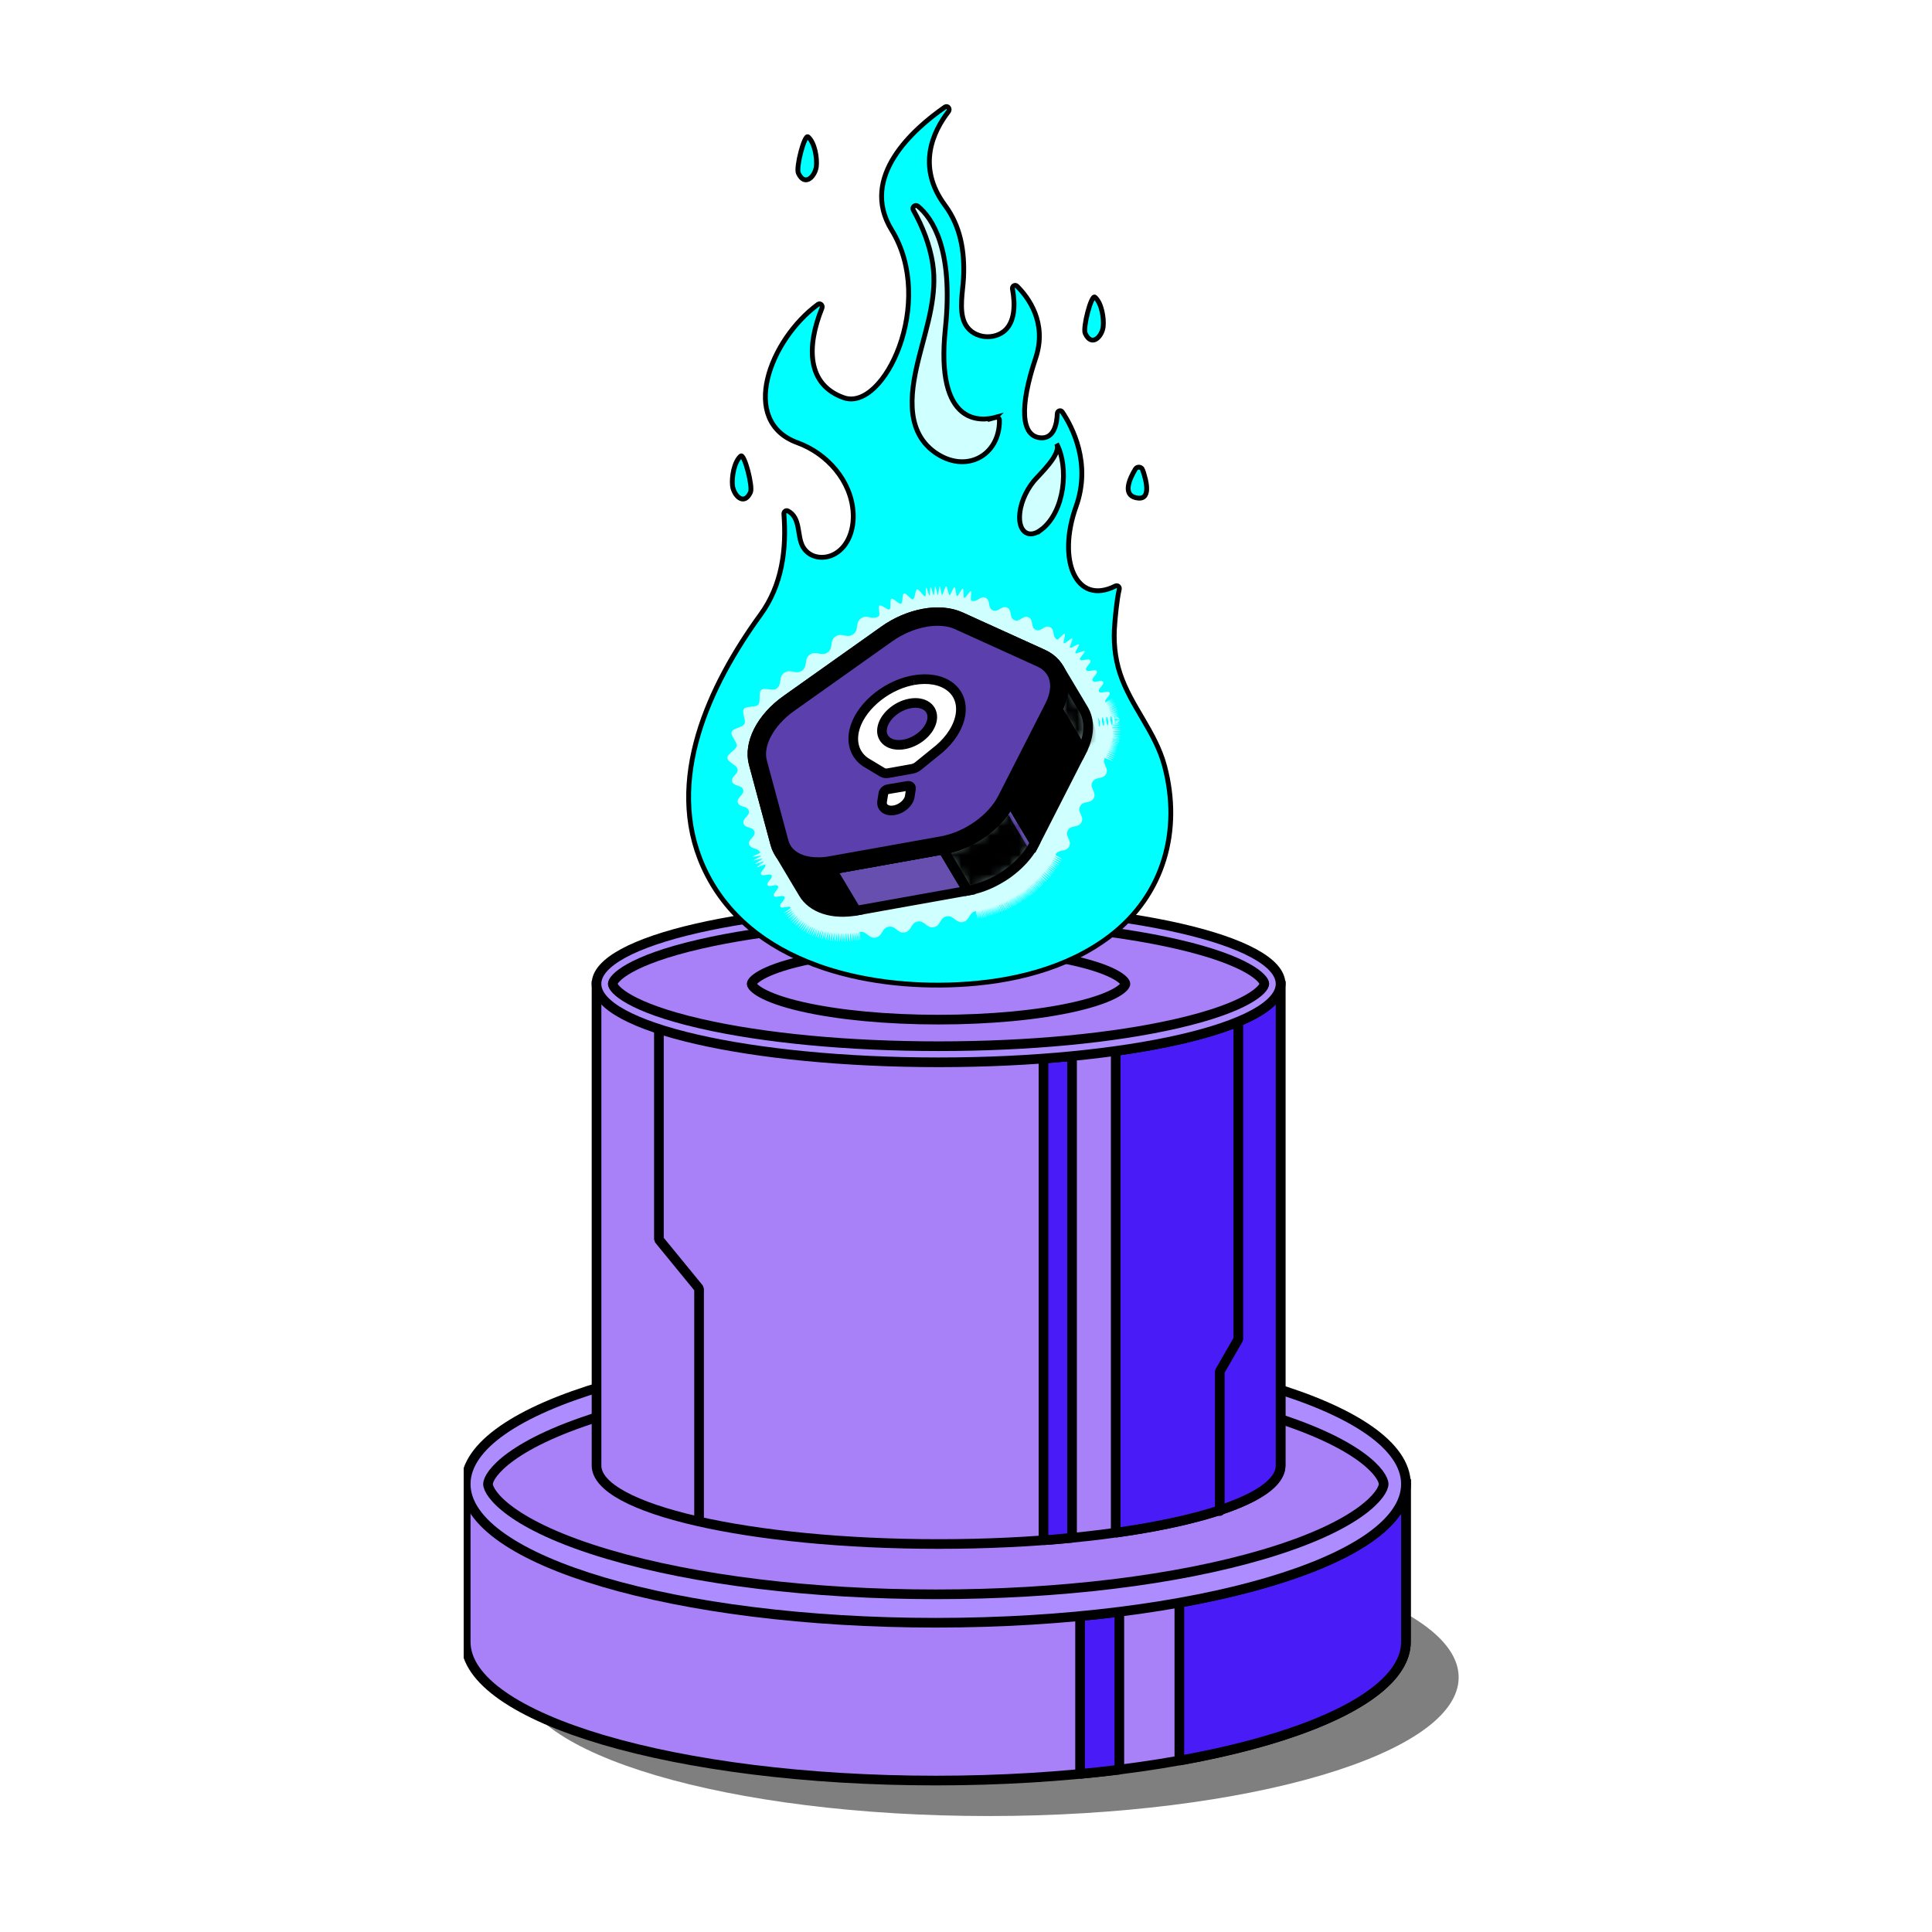 <svg width="200" height="200" viewBox="0 0 200 200" fill="none" xmlns="http://www.w3.org/2000/svg">
<rect x="0" y="0" width="200" height="200" fill="#808080" stroke="none"/>
<g clip-path="url(#clip0_118_9772)">
<rect width="200" height="200" fill="white"/>
<g clip-path="url(#clip1_118_9772)">
<path opacity="0.5" d="M102.334 187.996C129.211 187.996 151 181.568 151 173.639C151 165.71 129.211 159.282 102.334 159.282C75.456 159.282 53.668 165.71 53.668 173.639C53.668 181.568 75.456 187.996 102.334 187.996Z" fill="black"/>
<path d="M48.21 153.133V169.966C48.21 177.895 69.999 184.323 96.876 184.323C123.753 184.323 145.542 177.895 145.542 169.966V153.133H48.21Z" fill="#A881F9" stroke="black" stroke-linecap="round" stroke-linejoin="bevel"/>
<path d="M122.087 162.942V182.255C136.151 179.729 145.542 175.173 145.542 169.966V153.133H143.103C143.195 153.333 143.237 153.5 143.237 153.625C143.237 154.559 140.945 157.906 130.773 160.903C128.12 161.683 125.206 162.371 122.087 162.938V162.942Z" fill="#491CF7" stroke="black" stroke-linecap="round" stroke-linejoin="bevel"/>
<path d="M111.809 164.351V183.635C113.195 183.51 114.547 183.356 115.873 183.194V163.901C114.547 164.072 113.191 164.218 111.809 164.351Z" fill="#491CF7" stroke="black" stroke-linecap="round" stroke-linejoin="bevel"/>
<path d="M122.087 162.942V165.918C136.151 163.392 145.542 158.836 145.542 153.629C145.542 153.458 145.53 153.296 145.509 153.137H143.103C143.195 153.337 143.237 153.504 143.237 153.629C143.237 154.563 140.945 157.91 130.773 160.908C128.12 161.687 125.206 162.375 122.087 162.942Z" fill="#491CF7" stroke="black" stroke-linecap="round" stroke-linejoin="bevel"/>
<path d="M115.869 163.901C114.542 164.072 113.186 164.218 111.805 164.351V167.298C113.191 167.173 114.542 167.019 115.869 166.856V163.901Z" fill="#491CF7" stroke="black" stroke-linecap="round" stroke-linejoin="bevel"/>
<path d="M96.876 167.986C123.754 167.986 145.542 161.558 145.542 153.629C145.542 145.7 123.754 139.272 96.876 139.272C69.999 139.272 48.21 145.7 48.21 153.629C48.21 161.558 69.999 167.986 96.876 167.986Z" fill="#AD8CFF" stroke="black" stroke-linecap="round" stroke-linejoin="bevel"/>
<path d="M96.876 165.043C84.046 165.043 72.01 163.576 62.984 160.912C52.807 157.91 50.519 154.567 50.519 153.629C50.519 152.691 52.807 149.348 62.984 146.346C72.01 143.683 84.046 142.215 96.876 142.215C109.706 142.215 121.742 143.683 130.769 146.346C140.945 149.348 143.233 152.691 143.233 153.629C143.233 154.567 140.945 157.906 130.769 160.912C121.742 163.576 109.706 165.043 96.876 165.043Z" fill="#A881F9" stroke="black" stroke-linecap="round" stroke-linejoin="bevel"/>
<path d="M61.753 101.566V151.712C61.753 156.197 77.606 159.836 97.162 159.836C116.717 159.836 132.57 156.197 132.57 151.712V101.566H61.753Z" fill="#A881F9" stroke="black" stroke-linecap="round" stroke-linejoin="bevel"/>
<path d="M115.5 107.115V158.665C125.731 157.235 132.565 154.659 132.565 151.712V101.566H130.79C130.857 101.679 130.886 101.775 130.886 101.846C130.886 102.375 129.219 104.268 121.818 105.964C119.887 106.406 117.767 106.794 115.5 107.115Z" fill="#491CF7" stroke="black" stroke-linecap="round" stroke-linejoin="bevel"/>
<path d="M108.022 107.911V159.444C109.03 159.373 110.012 159.286 110.978 159.194V107.657C110.012 107.753 109.026 107.836 108.022 107.911Z" fill="#491CF7" stroke="black" stroke-linecap="round" stroke-linejoin="bevel"/>
<path d="M115.5 107.115V108.799C125.731 107.369 132.565 104.793 132.565 101.846C132.565 101.75 132.557 101.658 132.54 101.566H130.79C130.857 101.679 130.886 101.775 130.886 101.846C130.886 102.375 129.219 104.268 121.818 105.964C119.887 106.406 117.767 106.794 115.5 107.115Z" fill="#491CF7" stroke="black" stroke-linecap="round" stroke-linejoin="bevel"/>
<path d="M110.978 107.657C110.012 107.753 109.026 107.836 108.022 107.911V109.579C109.03 109.508 110.012 109.42 110.978 109.328V107.657Z" fill="#491CF7" stroke="black" stroke-linecap="round" stroke-linejoin="bevel"/>
<path d="M97.157 109.97C116.713 109.97 132.565 106.333 132.565 101.846C132.565 97.359 116.713 93.721 97.157 93.721C77.602 93.721 61.749 97.359 61.749 101.846C61.749 106.333 77.602 109.97 97.157 109.97Z" fill="#AD8CFF" stroke="black" stroke-linecap="round" stroke-linejoin="bevel"/>
<path d="M97.157 108.303C87.825 108.303 79.067 107.473 72.497 105.964C65.095 104.264 63.429 102.375 63.429 101.846C63.429 101.316 65.095 99.424 72.497 97.727C79.063 96.218 87.821 95.388 97.157 95.388C106.494 95.388 115.248 96.218 121.818 97.727C129.22 99.424 130.886 101.316 130.886 101.846C130.886 102.375 129.22 104.268 121.818 105.964C115.252 107.473 106.494 108.303 97.157 108.303Z" fill="#A881F9" stroke="black" stroke-linecap="round" stroke-linejoin="bevel"/>
<path d="M97.157 105.552C91.805 105.552 86.783 105.077 83.013 104.214C78.769 103.238 77.812 102.154 77.812 101.85C77.812 101.546 78.769 100.462 83.013 99.486C86.779 98.623 91.8 98.148 97.157 98.148C102.514 98.148 107.535 98.623 111.301 99.486C115.546 100.462 116.503 101.546 116.503 101.85C116.503 102.154 115.546 103.238 111.301 104.214C107.535 105.077 102.51 105.552 97.157 105.552Z" fill="#A881F9" stroke="black" stroke-linecap="round" stroke-linejoin="bevel"/>
<path d="M84.437 99.899C79.424 98.052 75.104 94.834 72.803 89.728C68.781 80.806 73.437 70.918 78.74 63.619C80.956 60.572 81.435 56.891 81.15 53.214C81.129 52.968 81.359 52.789 81.561 52.893C82.925 53.606 82.476 55.444 83.106 56.582C83.782 57.8 85.339 57.975 86.46 57.316C87.879 56.486 88.396 54.706 88.324 53.168C88.173 49.812 85.642 46.953 82.547 45.827C76.473 43.618 79.676 35.18 84.676 31.508C84.915 31.332 85.205 31.612 85.088 31.899C83.488 35.86 83.509 39.833 87.359 41.175C91.515 42.621 96.901 31.282 92.304 23.808C88.916 18.305 94.592 13.324 97.821 11.081C98.102 10.885 98.396 11.273 98.182 11.552C96.603 13.595 94.844 17.234 97.825 21.253C99.399 23.375 99.882 25.938 99.744 28.756C99.672 30.169 99.261 32.05 99.832 33.363C100.52 34.955 102.649 35.276 103.891 34.326C105.088 33.408 105.109 31.487 104.811 29.924C104.752 29.623 105.075 29.419 105.281 29.623C106.419 30.745 108.447 33.388 107.204 37.094C105.529 42.1 105.684 45.185 107.741 45.323C109.118 45.414 109.408 43.864 109.45 42.826C109.463 42.53 109.803 42.405 109.962 42.642C110.987 44.164 112.997 47.953 111.39 52.443C109.408 57.975 111.381 62.727 115.466 60.663C115.689 60.551 115.928 60.755 115.865 61.014C115.596 62.131 115.445 64.048 115.403 64.528C115.244 66.308 115.399 68.071 115.945 69.722C117.07 73.124 119.622 75.766 120.559 79.31C122.322 85.984 120.466 92.654 114.92 96.893C110.458 100.303 104.668 101.667 99.135 101.929C94.349 102.158 89.093 101.621 84.433 99.903L84.437 99.899Z" fill="#00FFFF" stroke="black" stroke-width="0.5" stroke-miterlimit="10"/>
<path d="M113.35 30.762C112.976 30.436 112.074 33.938 112.338 34.509C113.023 35.997 114.097 34.805 114.202 33.813C114.295 32.95 114.047 31.374 113.35 30.762Z" fill="#00FFFF" stroke="black" stroke-width="0.5" stroke-miterlimit="10"/>
<path d="M83.656 14.17C83.282 13.845 82.379 17.346 82.644 17.918C83.328 19.406 84.403 18.214 84.508 17.221C84.6 16.358 84.353 14.783 83.656 14.17Z" fill="#00FFFF" stroke="black" stroke-width="0.5" stroke-miterlimit="10"/>
<path d="M103.06 43.209C103.258 43.155 103.463 43.297 103.463 43.501C103.493 47.199 99.962 49.075 96.788 46.832C93.467 44.481 94.353 40.041 95.197 36.731C95.982 33.642 97.048 30.507 96.549 27.281C96.251 25.359 95.516 23.466 94.546 21.753C94.374 21.445 94.748 21.123 95.021 21.344C96.477 22.541 98.728 25.763 97.863 34.026C96.796 44.197 101.637 43.597 103.064 43.205L103.06 43.209Z" fill="#CFFFFE" stroke="black" stroke-width="0.5" stroke-miterlimit="10"/>
<path d="M107.779 54.844C110.239 52.98 110.676 48.353 109.374 45.923C109.954 47.002 107.54 49.154 106.99 49.841C106.167 50.871 105.546 52.255 105.546 53.589C105.546 55.102 106.532 55.786 107.779 54.84V54.844Z" fill="#CFFFFE" stroke="black" stroke-width="0.5" stroke-miterlimit="10"/>
<path d="M118.291 48.641C118.174 48.307 117.716 48.257 117.532 48.562C116.948 49.525 116.18 51.192 117.574 51.521C119.219 51.909 118.703 49.825 118.287 48.641H118.291Z" fill="#00FFFF" stroke="black" stroke-width="0.5" stroke-miterlimit="10"/>
<path d="M115.096 75.316C115.096 75.316 115.974 75.279 115.974 75.258C115.974 75.237 115.096 75.221 115.096 75.2C115.096 75.179 115.974 75.154 115.974 75.133C115.974 75.112 115.096 75.108 115.096 75.087C115.096 75.066 115.974 75.02 115.974 75.004C115.974 74.987 115.096 75 115.096 74.979C115.096 74.958 115.97 74.891 115.97 74.874C115.97 74.858 115.092 74.895 115.092 74.874C115.092 74.87 115.966 74.795 115.966 74.787C115.966 74.779 115.092 74.85 115.088 74.845C115.084 74.841 115.961 74.749 115.961 74.745C115.961 74.741 115.088 74.825 115.088 74.82C115.088 74.816 115.957 74.708 115.957 74.704C115.957 74.699 115.084 74.799 115.084 74.791C115.084 74.783 115.953 74.666 115.953 74.662C115.953 74.658 115.08 74.762 115.08 74.754C115.08 74.749 115.949 74.641 115.949 74.637C115.949 74.633 115.075 74.724 115.075 74.716C115.075 74.708 115.945 74.603 115.945 74.595C115.945 74.587 115.071 74.691 115.071 74.687C115.071 74.683 115.94 74.562 115.94 74.558C115.94 74.553 115.067 74.662 115.067 74.654C115.067 74.645 115.936 74.524 115.936 74.516C115.936 74.508 115.537 75 115.537 74.991C115.428 75 115.34 74.137 115.231 74.149C115.122 74.162 115.222 75.029 115.117 75.041C115.013 75.054 114.908 74.187 114.798 74.199C114.689 74.212 114.79 75.079 114.681 75.091C114.572 75.104 114.471 74.237 114.362 74.249C114.253 74.262 114.353 75.129 114.244 75.141C114.135 75.154 114.034 74.287 113.921 74.299C113.808 74.312 113.913 75.179 113.803 75.191H113.753V74.324V75.195L113.69 74.328C113.799 74.312 113.925 75.175 114.034 75.158C114.143 75.141 114.013 74.278 114.122 74.266C114.232 74.253 114.362 75.112 114.467 75.095C114.572 75.079 114.446 74.216 114.555 74.203C114.664 74.191 114.794 75.05 114.903 75.033C115.013 75.016 114.882 74.153 114.992 74.141C115.101 74.128 115.231 74.987 115.34 74.97C115.449 74.954 115.298 74.103 115.407 74.078C115.407 74.066 115.928 74.437 115.924 74.424C115.919 74.412 115.05 74.504 115.046 74.495C115.042 74.487 115.915 74.366 115.911 74.358C115.907 74.349 115.038 74.449 115.038 74.441C115.038 74.433 115.903 74.299 115.903 74.287C115.903 74.274 115.033 74.395 115.029 74.387C115.025 74.378 115.894 74.228 115.89 74.216C115.886 74.203 115.021 74.345 115.021 74.337C115.021 74.328 115.882 74.157 115.877 74.145C115.873 74.132 115.013 74.295 115.013 74.287C115.013 74.278 115.865 74.087 115.865 74.074C115.865 74.062 115.004 74.241 115 74.233C114.996 74.224 115.852 74.016 115.848 74.003C115.848 73.995 114.987 74.183 114.987 74.17C114.987 74.157 115.835 73.945 115.831 73.932C115.827 73.92 114.971 74.112 114.971 74.099C114.971 74.095 115.823 73.891 115.823 73.886C115.823 73.882 114.962 74.066 114.962 74.062C114.962 74.057 115.814 73.857 115.814 73.849C115.814 73.841 114.958 74.037 114.954 74.028C114.95 74.02 115.806 73.816 115.806 73.811C115.806 73.807 114.95 74.003 114.95 73.999C114.95 73.995 115.798 73.782 115.798 73.774C115.798 73.766 114.941 73.966 114.941 73.962C114.941 73.953 115.793 73.757 115.793 73.749C115.793 73.741 114.933 73.928 114.933 73.92C114.933 73.912 115.785 73.707 115.781 73.703C115.777 73.699 114.924 73.895 114.924 73.891C114.924 73.886 115.772 73.666 115.772 73.661C115.772 73.657 114.92 73.87 114.92 73.862C114.92 73.853 115.764 73.62 115.764 73.615C115.764 73.611 114.916 73.841 114.916 73.837C114.908 73.816 115.743 73.545 115.739 73.524C115.735 73.503 114.887 73.736 114.878 73.711C114.87 73.686 115.701 73.399 115.693 73.378C115.684 73.357 114.845 73.611 114.84 73.591C114.836 73.57 115.655 73.257 115.646 73.236C115.638 73.215 114.807 73.49 114.798 73.47C114.79 73.449 115.6 73.115 115.592 73.094C115.583 73.074 114.756 73.37 114.748 73.349C114.748 73.345 115.554 73.003 115.55 72.994C115.55 72.994 114.744 73.34 114.744 73.336C114.744 73.336 115.541 72.974 115.541 72.969C115.541 72.965 114.735 73.315 114.735 73.311C114.735 73.307 115.533 72.949 115.533 72.944C115.533 72.94 114.727 73.29 114.727 73.286C114.727 73.282 115.525 72.924 115.525 72.919C115.525 72.915 114.714 73.257 114.714 73.257C114.706 73.24 115.508 72.882 115.499 72.869C115.491 72.857 114.681 73.186 114.677 73.174C114.672 73.161 115.466 72.79 115.458 72.773C115.449 72.757 114.647 73.107 114.639 73.09C114.63 73.074 115.42 72.69 115.411 72.678C115.403 72.665 114.605 73.024 114.597 73.011C114.588 72.999 115.369 72.594 115.361 72.582C115.353 72.569 114.563 72.949 114.555 72.932C114.551 72.919 115.319 72.507 115.315 72.494C115.311 72.482 114.53 72.882 114.526 72.874C114.521 72.865 115.285 72.436 115.281 72.427C115.277 72.419 114.5 72.828 114.496 72.815C114.492 72.803 115.248 72.369 115.243 72.357C115.239 72.344 114.471 72.769 114.463 72.757C114.454 72.744 115.21 72.298 115.206 72.29C115.201 72.282 114.437 72.711 114.433 72.703C114.269 72.423 115.021 71.981 114.857 71.702C114.693 71.423 113.938 71.869 113.77 71.59C113.602 71.31 114.358 70.868 114.194 70.589C114.03 70.31 113.274 70.756 113.106 70.477C112.939 70.197 113.694 69.755 113.531 69.476C113.367 69.197 112.611 69.643 112.443 69.364C112.275 69.084 113.031 68.642 112.867 68.363C112.703 68.084 111.948 68.53 111.78 68.251L111.914 67.667L111.78 68.255C111.708 68.134 112.363 67.538 112.279 67.421C112.195 67.304 111.415 67.725 111.322 67.617C111.23 67.508 111.784 66.821 111.683 66.716C111.583 66.612 110.877 67.15 110.768 67.058C110.659 66.966 111.1 66.2 110.986 66.112C110.873 66.024 110.256 66.662 110.134 66.587C110.012 66.512 110.336 65.691 110.21 65.62C110.084 65.549 109.567 66.27 109.433 66.208C108.879 65.958 109.244 65.162 108.686 64.911C108.127 64.661 107.766 65.453 107.212 65.199C106.658 64.945 107.023 64.157 106.469 63.903C105.915 63.648 105.55 64.444 104.995 64.19C104.441 63.936 104.807 63.144 104.248 62.894C103.69 62.644 103.329 63.436 102.77 63.181C102.212 62.927 102.577 62.135 102.023 61.885C101.469 61.635 101.104 62.423 100.545 62.172C100.419 62.114 100.633 61.26 100.503 61.209C100.373 61.16 99.958 61.939 99.823 61.897C99.689 61.856 99.802 60.98 99.668 60.947C99.534 60.914 99.206 61.735 99.072 61.706C98.937 61.676 98.95 60.797 98.811 60.78C98.673 60.764 98.438 61.61 98.299 61.597C98.161 61.585 98.085 60.705 97.947 60.701C97.808 60.697 97.653 61.564 97.514 61.564C97.439 61.564 97.355 60.693 97.279 60.697C97.204 60.701 97.162 61.572 97.086 61.576C97.01 61.581 96.884 60.714 96.809 60.722C96.733 60.73 96.729 61.601 96.653 61.61C96.578 61.618 96.414 60.759 96.339 60.768C96.263 60.776 96.297 61.651 96.225 61.66C96.154 61.668 95.948 60.818 95.873 60.83C95.797 60.843 95.873 61.714 95.793 61.727C95.57 61.768 95.163 60.964 94.941 61.018C94.718 61.072 94.731 61.972 94.512 62.039C94.294 62.106 93.799 61.351 93.58 61.431C93.362 61.51 93.48 62.402 93.27 62.493C93.06 62.585 92.481 61.889 92.279 61.993C92.077 62.097 92.283 62.969 92.086 63.081C91.888 63.194 91.238 62.564 91.045 62.685C90.852 62.806 91.154 63.657 90.965 63.79C90.302 64.261 89.794 63.552 89.13 64.019C88.467 64.49 88.979 65.199 88.316 65.666C87.653 66.137 87.144 65.428 86.481 65.895C85.818 66.362 86.33 67.075 85.667 67.542C85.003 68.013 84.495 67.304 83.832 67.771C83.169 68.242 83.681 68.951 83.018 69.422C82.354 69.893 81.842 69.184 81.179 69.655C80.515 70.126 81.028 70.835 80.36 71.306C80.003 71.56 79.122 71.144 78.803 71.423C78.484 71.702 78.782 72.632 78.496 72.944C78.211 73.257 77.249 73.057 77.001 73.399C76.754 73.741 77.262 74.579 77.064 74.945C76.867 75.312 75.881 75.375 75.742 75.771C75.603 76.167 76.33 76.817 76.258 77.23C76.187 77.642 75.284 78.03 75.297 78.451C75.31 78.885 76.233 79.181 76.347 79.593C76.493 80.135 75.645 80.361 75.792 80.902C75.939 81.444 76.787 81.219 76.93 81.761C77.077 82.303 76.229 82.528 76.376 83.07C76.523 83.612 77.371 83.387 77.518 83.929C77.665 84.471 76.817 84.696 76.964 85.238C77.111 85.78 77.959 85.555 78.106 86.097C78.253 86.638 77.404 86.864 77.552 87.41C77.698 87.956 78.546 87.727 78.693 88.273C78.71 88.331 77.883 88.627 77.9 88.685C77.917 88.744 78.769 88.531 78.79 88.59C78.811 88.648 78.005 89.002 78.03 89.056C78.055 89.111 78.886 88.844 78.912 88.898C78.937 88.952 78.16 89.365 78.185 89.419C78.211 89.473 79.025 89.148 79.054 89.202C79.084 89.257 78.337 89.719 78.366 89.769C78.395 89.819 79.189 89.444 79.218 89.498L78.614 89.348L79.071 90.094C79.071 90.094 78.614 89.348 78.614 89.352L79.071 90.099C79.071 90.099 78.614 89.352 78.614 89.356C78.614 89.356 79.071 90.103 79.067 90.103L78.609 89.361L79.214 89.511C79.378 89.79 78.626 90.232 78.79 90.511C78.954 90.79 79.709 90.344 79.877 90.624C80.045 90.903 79.29 91.345 79.453 91.624C79.617 91.904 80.373 91.457 80.541 91.737C80.704 92.016 79.953 92.458 80.117 92.737C80.28 93.017 81.036 92.571 81.204 92.85C81.372 93.129 80.616 93.571 80.78 93.85C80.944 94.13 81.699 93.684 81.867 93.963C81.884 93.996 81.154 94.48 81.175 94.509C81.196 94.538 81.951 94.1 81.972 94.134C81.993 94.167 81.284 94.68 81.305 94.709C81.326 94.738 82.065 94.267 82.086 94.296C82.107 94.326 81.422 94.872 81.443 94.901C81.464 94.93 82.182 94.43 82.207 94.459C82.233 94.488 81.569 95.059 81.59 95.088C81.611 95.118 82.312 94.588 82.338 94.617C82.338 94.617 81.67 95.184 81.674 95.189C81.674 95.193 82.35 94.634 82.354 94.638C82.359 94.642 81.687 95.205 81.691 95.209C81.695 95.213 82.367 94.655 82.371 94.659C82.375 94.663 81.704 95.226 81.708 95.23C81.712 95.234 82.384 94.676 82.388 94.68C82.392 94.684 81.72 95.247 81.725 95.251C81.729 95.255 82.396 94.688 82.4 94.697C82.426 94.722 81.796 95.33 81.821 95.359C81.846 95.389 82.51 94.813 82.535 94.843C82.56 94.872 81.96 95.505 81.985 95.53C82.01 95.555 82.648 94.959 82.673 94.984C82.698 95.009 82.123 95.668 82.153 95.693C82.182 95.718 82.795 95.097 82.82 95.118C82.846 95.138 82.3 95.822 82.325 95.847C82.35 95.872 82.946 95.23 82.976 95.251C82.976 95.251 82.417 95.926 82.421 95.926C82.426 95.926 82.997 95.268 83.001 95.272C83.005 95.276 82.442 95.947 82.447 95.947C82.451 95.947 83.013 95.284 83.018 95.284C83.022 95.284 82.468 95.964 82.472 95.964C82.476 95.964 83.034 95.293 83.034 95.297C83.034 95.301 82.493 95.981 82.497 95.985C82.501 95.989 83.047 95.309 83.051 95.309C83.081 95.33 82.568 96.043 82.598 96.064C82.627 96.085 83.177 95.409 83.207 95.43C83.236 95.451 82.753 96.181 82.782 96.201C82.812 96.222 83.337 95.522 83.366 95.543C83.395 95.564 82.942 96.31 82.971 96.331C83.001 96.352 83.505 95.635 83.534 95.655C83.563 95.676 83.135 96.435 83.169 96.456C83.202 96.477 83.677 95.743 83.71 95.76C83.715 95.76 83.282 96.518 83.286 96.522C83.29 96.527 83.723 95.768 83.731 95.772C83.736 95.772 83.307 96.535 83.311 96.539C83.316 96.543 83.748 95.785 83.757 95.789C83.765 95.793 83.328 96.552 83.337 96.556C83.345 96.56 83.773 95.801 83.782 95.805C83.786 95.805 83.358 96.568 83.362 96.573C83.366 96.577 83.799 95.818 83.803 95.818C83.832 95.835 83.442 96.614 83.475 96.631C83.509 96.647 83.941 95.889 83.975 95.906C84.008 95.922 83.643 96.714 83.677 96.731C83.71 96.748 84.118 95.976 84.151 95.989C84.185 96.001 83.849 96.81 83.878 96.823C83.908 96.835 84.294 96.051 84.328 96.068C84.361 96.085 84.05 96.898 84.084 96.91C84.118 96.923 84.474 96.126 84.508 96.139C84.512 96.139 84.201 96.956 84.206 96.956C84.21 96.956 84.533 96.147 84.537 96.151C84.542 96.156 84.235 96.969 84.239 96.973C84.243 96.977 84.563 96.16 84.567 96.164C84.571 96.164 84.273 96.985 84.277 96.985C84.281 96.985 84.592 96.172 84.6 96.172C84.609 96.172 84.311 96.993 84.315 96.998C84.319 97.002 84.626 96.185 84.63 96.185C84.663 96.197 84.399 97.027 84.432 97.039C84.466 97.052 84.785 96.239 84.819 96.251C84.852 96.264 84.613 97.102 84.647 97.11C84.68 97.119 84.978 96.302 85.012 96.31C85.045 96.318 84.831 97.164 84.865 97.177C84.898 97.189 85.171 96.356 85.205 96.368C85.239 96.381 85.05 97.227 85.083 97.235C85.117 97.244 85.36 96.406 85.394 96.414C85.402 96.414 85.205 97.264 85.213 97.264C85.222 97.264 85.415 96.418 85.423 96.418C85.432 96.418 85.239 97.269 85.247 97.273C85.255 97.277 85.448 96.422 85.457 96.427C85.465 96.431 85.272 97.277 85.281 97.281C85.289 97.285 85.482 96.435 85.49 96.435C85.499 96.435 85.306 97.285 85.314 97.29C85.322 97.294 85.516 96.443 85.524 96.443C85.562 96.452 85.411 97.31 85.448 97.319C85.486 97.327 85.696 96.481 85.734 96.485C85.772 96.489 85.646 97.356 85.683 97.36C85.721 97.365 85.906 96.514 85.944 96.522C85.982 96.531 85.881 97.394 85.919 97.402C85.956 97.41 86.116 96.552 86.154 96.556C86.192 96.56 86.116 97.431 86.154 97.435C86.192 97.44 86.326 96.577 86.364 96.581C86.364 96.581 86.284 97.448 86.288 97.448C86.292 97.448 86.364 96.581 86.368 96.581C86.372 96.581 86.301 97.448 86.305 97.448C86.309 97.448 86.38 96.581 86.389 96.581C86.397 96.581 86.322 97.448 86.326 97.448C86.33 97.448 86.406 96.581 86.41 96.581C86.414 96.581 86.343 97.448 86.347 97.448C86.351 97.448 86.431 96.581 86.435 96.581C86.473 96.581 86.431 97.456 86.464 97.46C86.498 97.465 86.611 96.597 86.645 96.602C86.678 96.606 86.657 97.477 86.695 97.477C86.733 97.477 86.817 96.61 86.855 96.614C86.893 96.618 86.888 97.49 86.926 97.49C86.964 97.49 87.027 96.623 87.065 96.623C87.103 96.623 87.119 97.494 87.157 97.494C87.195 97.494 87.233 96.623 87.27 96.623C87.275 96.623 87.279 97.494 87.283 97.494C87.287 97.494 87.283 96.623 87.287 96.623C87.291 96.623 87.296 97.494 87.304 97.494C87.312 97.494 87.304 96.623 87.308 96.623C87.312 96.623 87.317 97.494 87.325 97.494C87.333 97.494 87.325 96.623 87.333 96.623C87.338 96.623 87.342 97.494 87.35 97.494C87.359 97.494 87.35 96.623 87.354 96.623C87.392 96.623 87.447 97.494 87.484 97.494C87.522 97.494 87.535 96.623 87.573 96.618C87.611 96.614 87.686 97.485 87.728 97.485C87.77 97.485 87.753 96.61 87.795 96.61C87.837 96.61 87.934 97.473 87.972 97.473C88.009 97.473 87.98 96.597 88.018 96.593C88.055 96.589 88.173 97.456 88.215 97.452C88.257 97.448 88.211 96.577 88.253 96.573C88.257 96.573 88.341 97.44 88.345 97.44C88.349 97.44 88.286 96.568 88.295 96.568C88.303 96.568 88.387 97.435 88.391 97.435C88.396 97.435 88.316 96.568 88.324 96.568C88.328 96.568 88.429 97.435 88.433 97.431C88.438 97.427 88.349 96.564 88.354 96.564C88.358 96.564 88.471 97.427 88.475 97.427C88.48 97.427 88.383 96.56 88.391 96.56C88.417 96.56 88.551 97.419 88.576 97.415C88.601 97.41 88.513 96.543 88.538 96.539C88.564 96.535 88.71 97.394 88.736 97.394C88.761 97.394 88.66 96.522 88.685 96.518C88.71 96.514 88.87 97.373 88.895 97.369C88.92 97.365 88.807 96.502 88.836 96.498C88.866 96.493 89.034 97.348 89.059 97.344C89.084 97.34 88.958 96.477 88.983 96.472C89.735 96.339 89.89 97.194 90.642 97.06C91.393 96.927 91.238 96.068 91.989 95.935C92.741 95.801 92.896 96.656 93.648 96.522C94.399 96.389 94.244 95.53 94.995 95.397C95.747 95.263 95.902 96.118 96.653 95.985C97.405 95.851 97.25 94.993 98.001 94.859C98.753 94.726 98.912 95.58 99.664 95.447C100.415 95.314 100.26 94.455 101.016 94.321C101.028 94.321 101.2 95.176 101.213 95.172C101.225 95.168 101.078 94.309 101.091 94.309C101.104 94.309 101.28 95.159 101.293 95.159C101.305 95.159 101.154 94.301 101.167 94.296C101.179 94.292 101.36 95.147 101.372 95.143C101.385 95.138 101.225 94.284 101.238 94.28C101.251 94.275 101.44 95.13 101.448 95.126C101.456 95.122 101.293 94.267 101.305 94.267C101.314 94.267 101.498 95.118 101.507 95.118C101.515 95.118 101.335 94.263 101.339 94.263C101.343 94.263 101.544 95.109 101.553 95.109C101.561 95.109 101.368 94.259 101.372 94.255C101.377 94.251 101.595 95.097 101.599 95.097C101.603 95.097 101.402 94.246 101.406 94.246C101.41 94.246 101.637 95.088 101.645 95.084C101.654 95.08 101.448 94.234 101.456 94.234C101.473 94.23 101.691 95.076 101.712 95.068C101.733 95.059 101.549 94.209 101.57 94.205C101.591 94.201 101.809 95.043 101.83 95.038C101.851 95.034 101.662 94.184 101.679 94.18C101.696 94.175 101.927 95.018 101.948 95.013C101.969 95.009 101.771 94.159 101.788 94.155C101.805 94.15 102.044 94.988 102.065 94.984C102.086 94.98 101.885 94.13 101.906 94.126C101.914 94.126 102.128 94.968 102.132 94.968C102.136 94.968 101.943 94.117 101.952 94.113C101.96 94.109 102.17 94.955 102.178 94.955C102.187 94.955 101.981 94.105 101.99 94.105C101.998 94.105 102.22 94.947 102.225 94.942C102.229 94.938 102.015 94.096 102.023 94.096C102.031 94.096 102.267 94.934 102.271 94.93C102.275 94.926 102.048 94.088 102.052 94.088C102.057 94.088 102.304 94.922 102.309 94.922C102.313 94.922 102.078 94.08 102.082 94.08C102.086 94.08 102.346 94.909 102.351 94.909C102.355 94.909 102.103 94.071 102.111 94.071C102.12 94.071 102.384 94.901 102.388 94.897C102.393 94.892 102.136 94.063 102.141 94.059C102.145 94.055 102.422 94.884 102.426 94.884C102.43 94.884 102.178 94.05 102.183 94.046C102.195 94.042 102.468 94.872 102.481 94.868C102.493 94.863 102.254 94.025 102.271 94.021C102.288 94.017 102.56 94.847 102.573 94.838C102.586 94.83 102.342 93.996 102.355 93.992C102.367 93.988 102.649 94.813 102.665 94.809C102.678 94.805 102.426 93.971 102.443 93.967C102.46 93.963 102.741 94.788 102.758 94.784C102.775 94.78 102.523 93.942 102.539 93.938C102.548 93.938 102.812 94.767 102.817 94.763C102.821 94.759 102.573 93.925 102.581 93.925C102.59 93.925 102.854 94.755 102.859 94.751C102.863 94.747 102.611 93.913 102.615 93.913C102.623 93.913 102.896 94.738 102.901 94.738C102.905 94.738 102.64 93.904 102.649 93.904C102.657 93.904 102.943 94.726 102.947 94.726C102.951 94.726 102.674 93.896 102.678 93.896C102.682 93.896 102.976 94.717 102.985 94.713C102.993 94.709 102.707 93.888 102.712 93.884C102.716 93.879 103.018 94.701 103.026 94.697C103.035 94.692 102.737 93.875 102.741 93.871C102.745 93.867 103.06 94.684 103.064 94.68C103.068 94.676 102.766 93.859 102.775 93.859C102.783 93.859 103.098 94.667 103.106 94.667C103.115 94.667 102.812 93.846 102.817 93.846C102.829 93.842 103.144 94.655 103.157 94.651C103.169 94.647 102.884 93.821 102.896 93.817C102.909 93.813 103.228 94.626 103.241 94.621C103.253 94.617 102.959 93.796 102.972 93.792C102.985 93.788 103.308 94.597 103.325 94.592C103.337 94.588 103.039 93.767 103.052 93.763C103.064 93.759 103.392 94.567 103.404 94.563C103.417 94.559 103.123 93.738 103.14 93.73C103.144 93.73 103.459 94.542 103.463 94.538C103.467 94.534 103.173 93.717 103.178 93.713C103.182 93.709 103.497 94.526 103.501 94.522C103.505 94.522 103.203 93.7 103.211 93.7C103.22 93.7 103.534 94.509 103.543 94.509C103.551 94.509 103.241 93.692 103.245 93.688C103.249 93.684 103.576 94.492 103.585 94.492C103.593 94.492 103.274 93.675 103.283 93.675C103.291 93.675 103.652 94.467 103.69 94.451C103.711 94.442 103.388 93.629 103.417 93.621C103.438 93.613 103.812 94.401 103.837 94.392C103.862 94.384 103.534 93.571 103.56 93.563C103.585 93.554 103.958 94.342 103.984 94.33C104.009 94.317 103.681 93.508 103.707 93.5C103.732 93.488 104.11 94.275 104.131 94.267C104.164 94.251 103.833 93.446 103.841 93.442C103.841 93.442 104.244 94.217 104.282 94.196C104.303 94.188 103.938 93.396 103.963 93.383C103.984 93.375 104.391 94.146 104.416 94.134C104.441 94.121 104.072 93.329 104.097 93.321C104.122 93.313 104.529 94.08 104.55 94.071C104.576 94.059 104.21 93.267 104.231 93.258C104.257 93.246 104.668 94.017 104.689 94.005C104.727 93.988 104.353 93.2 104.357 93.196C104.366 93.196 104.781 93.959 104.79 93.955C104.798 93.95 104.395 93.179 104.399 93.171C104.404 93.162 104.832 93.93 104.84 93.925C104.849 93.921 104.437 93.15 104.445 93.146C104.454 93.142 104.886 93.9 104.891 93.896C104.895 93.892 104.479 93.125 104.487 93.121C104.496 93.117 104.932 93.871 104.941 93.867C104.949 93.863 104.529 93.096 104.538 93.092C104.559 93.079 104.983 93.842 105.004 93.834C105.025 93.825 104.601 93.058 104.622 93.05C104.643 93.042 105.067 93.8 105.088 93.788C105.109 93.775 104.685 93.012 104.706 93.004C104.727 92.996 105.151 93.754 105.172 93.742C105.193 93.73 104.769 92.967 104.79 92.958C104.811 92.946 105.235 93.709 105.26 93.696C105.285 93.684 104.857 92.921 104.878 92.908C104.886 92.904 105.336 93.65 105.344 93.646C105.352 93.642 104.916 92.883 104.924 92.879C104.932 92.875 105.399 93.613 105.407 93.609C105.415 93.604 104.97 92.854 104.983 92.846C104.995 92.837 105.461 93.575 105.474 93.571C105.487 93.567 105.033 92.817 105.042 92.812C105.05 92.808 105.524 93.538 105.537 93.534C105.55 93.529 105.092 92.783 105.105 92.775C105.121 92.766 105.583 93.504 105.6 93.496C105.617 93.488 105.155 92.746 105.176 92.733C105.197 92.721 105.655 93.463 105.671 93.454C105.688 93.446 105.226 92.704 105.243 92.691C105.26 92.679 105.722 93.421 105.739 93.413C105.755 93.404 105.294 92.662 105.315 92.65C105.331 92.637 105.793 93.379 105.814 93.367C105.835 93.354 105.369 92.616 105.39 92.604C105.407 92.596 105.894 93.317 105.906 93.308C105.919 93.3 105.453 92.562 105.466 92.554C105.478 92.546 105.982 93.258 105.999 93.25C106.016 93.242 105.537 92.508 105.55 92.5C105.562 92.491 106.074 93.2 106.091 93.188C106.108 93.175 105.621 92.45 105.638 92.441C105.655 92.433 106.167 93.138 106.184 93.129C106.2 93.121 105.713 92.391 105.726 92.383C105.734 92.375 106.234 93.092 106.242 93.088C106.251 93.083 105.755 92.362 105.768 92.354C105.781 92.345 106.276 93.067 106.284 93.058C106.293 93.05 105.797 92.333 105.81 92.325C105.823 92.316 106.318 93.037 106.326 93.029C106.335 93.021 105.839 92.304 105.852 92.295C105.865 92.287 106.36 93.008 106.372 93C106.385 92.992 105.885 92.275 105.898 92.266C105.906 92.258 106.427 92.962 106.435 92.954C106.444 92.946 105.936 92.237 105.944 92.233C105.953 92.229 106.486 92.921 106.494 92.912C106.503 92.904 105.986 92.204 105.995 92.195C106.003 92.187 106.54 92.875 106.553 92.871C106.566 92.867 106.041 92.162 106.049 92.158C106.058 92.154 106.599 92.837 106.612 92.829C106.624 92.821 106.095 92.124 106.104 92.116C106.125 92.1 106.658 92.791 106.679 92.779C106.7 92.766 106.167 92.07 106.188 92.054C106.209 92.037 106.742 92.729 106.763 92.712C106.784 92.696 106.251 92.004 106.272 91.987C106.293 91.97 106.826 92.662 106.847 92.65C106.868 92.637 106.335 91.941 106.356 91.924C106.377 91.908 106.91 92.6 106.935 92.583C106.96 92.566 106.423 91.874 106.448 91.858C106.448 91.858 107.006 92.529 107.011 92.525C107.011 92.525 106.44 91.862 106.444 91.858C106.448 91.853 107.023 92.512 107.027 92.508C107.032 92.504 106.456 91.845 106.461 91.841C106.465 91.837 107.044 92.491 107.048 92.491C107.048 92.491 106.482 91.829 106.482 91.824C106.482 91.82 107.065 92.475 107.069 92.471C107.074 92.466 106.507 91.803 106.507 91.799C106.524 91.787 107.099 92.445 107.116 92.429C107.132 92.412 106.591 91.728 106.608 91.716C106.624 91.704 107.204 92.358 107.221 92.341C107.237 92.325 106.687 91.645 106.704 91.633C106.721 91.62 107.305 92.27 107.321 92.254C107.338 92.237 106.784 91.566 106.801 91.549C106.818 91.533 107.409 92.179 107.426 92.162C107.443 92.145 106.88 91.478 106.897 91.462C106.897 91.462 107.481 92.116 107.481 92.112C107.481 92.112 106.91 91.453 106.91 91.449C106.91 91.449 107.489 92.104 107.493 92.1C107.498 92.095 106.922 91.441 106.927 91.437C106.931 91.433 107.506 92.091 107.51 92.087C107.51 92.087 106.939 91.428 106.939 91.424C106.943 91.424 107.519 92.079 107.523 92.075C107.527 92.07 106.948 91.416 106.952 91.412C106.956 91.412 107.548 92.049 107.552 92.049C107.556 92.049 106.964 91.403 106.969 91.399C106.973 91.395 107.577 92.025 107.582 92.02C107.586 92.016 106.985 91.382 106.99 91.378C106.994 91.374 107.607 91.995 107.611 91.991C107.615 91.987 107.006 91.362 107.006 91.358C107.006 91.353 107.632 91.966 107.636 91.962C107.64 91.958 107.032 91.328 107.036 91.324C107.053 91.307 107.67 91.929 107.687 91.912C107.703 91.895 107.12 91.245 107.137 91.228C107.153 91.212 107.775 91.829 107.792 91.812C107.808 91.795 107.221 91.149 107.237 91.132C107.254 91.116 107.884 91.724 107.901 91.708C107.917 91.691 107.321 91.053 107.338 91.037C107.355 91.02 107.993 91.62 108.006 91.603C108.018 91.587 107.414 90.957 107.43 90.945C107.435 90.945 108.052 91.558 108.056 91.553C108.06 91.549 107.46 90.916 107.464 90.911C107.468 90.907 108.081 91.533 108.085 91.528C108.09 91.524 107.481 90.895 107.485 90.891C107.489 90.886 108.111 91.503 108.115 91.499C108.119 91.495 107.502 90.874 107.506 90.87C107.51 90.866 108.136 91.474 108.14 91.47C108.144 91.466 107.519 90.857 107.523 90.853C107.523 90.849 108.169 91.445 108.174 91.441C108.178 91.437 107.54 90.841 107.544 90.836C107.548 90.832 108.199 91.416 108.203 91.412C108.207 91.407 107.561 90.82 107.565 90.816C107.569 90.811 108.228 91.387 108.232 91.382C108.237 91.378 107.582 90.799 107.586 90.795C107.59 90.79 108.258 91.358 108.258 91.353C108.258 91.349 107.611 90.761 107.615 90.757C107.64 90.728 108.312 91.295 108.337 91.266C108.362 91.237 107.741 90.62 107.766 90.595C107.792 90.57 108.467 91.12 108.493 91.095C108.518 91.07 107.884 90.461 107.909 90.436C107.934 90.411 108.623 90.949 108.648 90.924C108.673 90.899 108.027 90.303 108.052 90.278C108.077 90.253 108.774 90.778 108.799 90.749C108.824 90.72 108.165 90.14 108.19 90.111L108.854 90.678L108.211 90.086L108.858 90.678L108.216 90.086C108.216 90.086 108.862 90.678 108.862 90.674L108.22 90.082L108.866 90.67C108.866 90.67 108.207 90.094 108.211 90.094C108.22 90.086 108.904 90.632 108.908 90.62C108.908 90.615 108.22 90.078 108.224 90.073C108.224 90.069 108.929 90.595 108.933 90.586C108.938 90.578 108.245 90.044 108.249 90.04C108.253 90.036 108.954 90.557 108.963 90.549C108.971 90.54 108.274 90.011 108.279 90.003C108.283 89.999 108.988 90.515 108.992 90.507C108.996 90.499 108.299 89.969 108.304 89.965C108.325 89.94 109.043 90.44 109.059 90.415C109.076 90.39 108.392 89.844 108.413 89.819C108.434 89.794 109.16 90.282 109.177 90.257C109.194 90.232 108.501 89.698 108.518 89.673C108.535 89.648 109.273 90.124 109.29 90.099C109.307 90.073 108.606 89.552 108.623 89.527C108.64 89.502 109.387 89.965 109.404 89.936C109.42 89.907 108.711 89.398 108.728 89.373C108.732 89.365 109.471 89.836 109.475 89.828C109.479 89.819 108.753 89.336 108.757 89.327C108.761 89.319 109.504 89.786 109.509 89.778C109.513 89.769 108.782 89.286 108.786 89.281C108.791 89.277 109.534 89.736 109.538 89.732C109.542 89.728 108.807 89.244 108.816 89.24C108.824 89.236 109.567 89.69 109.572 89.682C109.576 89.673 108.841 89.202 108.845 89.194C108.866 89.161 109.63 89.59 109.651 89.561C109.672 89.532 108.942 89.044 108.959 89.015C108.975 88.986 109.748 89.398 109.769 89.369C109.79 89.34 109.047 88.869 109.068 88.835C109.089 88.802 109.865 89.202 109.886 89.173C109.907 89.144 109.152 88.689 109.169 88.656C109.185 88.623 109.979 89.002 109.991 88.973C110.004 88.944 109.244 88.514 109.261 88.481C109.58 87.856 110.361 88.248 110.68 87.622C110.999 86.997 110.218 86.605 110.533 85.976C110.852 85.35 111.633 85.746 111.952 85.121C112.271 84.496 111.49 84.104 111.805 83.475C112.12 82.845 112.905 83.241 113.224 82.616C113.543 81.99 112.762 81.594 113.081 80.969C113.4 80.344 114.185 80.736 114.505 80.11C114.824 79.485 114.043 79.089 114.362 78.464C114.379 78.434 115.176 78.793 115.193 78.764C115.21 78.735 114.433 78.326 114.446 78.297C114.458 78.268 115.269 78.606 115.281 78.576C115.294 78.547 114.509 78.155 114.521 78.126C114.534 78.097 115.353 78.418 115.365 78.389C115.378 78.359 114.584 77.984 114.597 77.955C114.609 77.926 115.432 78.226 115.445 78.197C115.458 78.168 114.656 77.809 114.668 77.776C114.668 77.768 115.491 78.076 115.495 78.068C115.5 78.059 114.681 77.743 114.685 77.734C114.689 77.726 115.512 78.022 115.516 78.013C115.52 78.005 114.698 77.701 114.702 77.692C114.706 77.684 115.533 77.968 115.537 77.959C115.541 77.951 114.714 77.655 114.719 77.647C114.723 77.638 115.554 77.918 115.554 77.909C115.554 77.901 114.731 77.605 114.735 77.597C114.735 77.588 115.567 77.88 115.567 77.876C115.567 77.872 114.744 77.576 114.744 77.567C114.744 77.559 115.571 77.855 115.575 77.847C115.579 77.838 114.752 77.547 114.752 77.538C114.752 77.53 115.579 77.826 115.583 77.818C115.588 77.809 114.761 77.517 114.761 77.509C114.761 77.501 115.588 77.797 115.592 77.788C115.596 77.78 114.769 77.484 114.773 77.476C114.777 77.463 115.609 77.751 115.613 77.738C115.617 77.726 114.798 77.413 114.803 77.401C114.807 77.388 115.638 77.672 115.642 77.659C115.646 77.647 114.824 77.342 114.828 77.33C114.832 77.317 115.667 77.588 115.672 77.576C115.676 77.563 114.849 77.276 114.853 77.263C114.857 77.251 115.697 77.509 115.701 77.497C115.705 77.484 114.87 77.213 114.874 77.201C114.874 77.192 115.718 77.438 115.722 77.434C115.726 77.43 114.882 77.18 114.887 77.171C114.891 77.163 115.735 77.397 115.735 77.388C115.735 77.38 114.891 77.146 114.895 77.138C114.899 77.13 115.747 77.351 115.747 77.342C115.747 77.334 114.899 77.113 114.903 77.105C114.908 77.096 115.756 77.305 115.76 77.301C115.764 77.296 114.912 77.071 114.916 77.067C114.916 77.059 115.768 77.284 115.768 77.276C115.768 77.267 114.929 77.03 114.929 77.021C114.929 77.013 115.781 77.234 115.781 77.23C115.781 77.226 114.937 76.992 114.937 76.984C114.937 76.975 115.789 77.192 115.789 77.184C115.789 77.176 114.941 76.951 114.945 76.946C114.95 76.942 115.798 77.146 115.802 77.142C115.806 77.138 114.954 76.913 114.958 76.909C114.962 76.892 115.819 77.088 115.823 77.071C115.827 77.055 114.979 76.825 114.983 76.809C114.987 76.792 115.844 76.98 115.848 76.963C115.852 76.946 115.004 76.73 115.008 76.709C115.013 76.688 115.873 76.867 115.877 76.85C115.882 76.834 115.029 76.629 115.033 76.613C115.038 76.596 115.898 76.759 115.903 76.742C115.907 76.725 115.05 76.529 115.054 76.513L115.877 76.8L115.092 76.409L115.877 76.796L115.092 76.404L115.877 76.792L115.092 76.4C115.092 76.4 115.877 76.788 115.882 76.784C115.886 76.78 115.063 76.5 115.063 76.496C115.063 76.479 115.928 76.634 115.932 76.617C115.936 76.6 115.067 76.471 115.067 76.459C115.067 76.446 115.936 76.571 115.94 76.555C115.945 76.538 115.075 76.409 115.075 76.396C115.075 76.384 115.945 76.509 115.949 76.496C115.953 76.484 115.084 76.35 115.084 76.338C115.084 76.321 115.953 76.45 115.957 76.434C115.961 76.417 115.092 76.284 115.096 76.267C115.096 76.258 115.966 76.4 115.966 76.392C115.966 76.384 115.101 76.238 115.105 76.229C115.109 76.221 115.97 76.367 115.974 76.359C115.978 76.35 115.109 76.204 115.113 76.196C115.117 76.188 115.978 76.334 115.982 76.325C115.986 76.317 115.117 76.171 115.122 76.163C115.122 76.154 115.986 76.3 115.991 76.292C115.995 76.284 115.126 76.142 115.126 76.133L115.999 76.2C115.999 76.2 115.122 76.2 115.122 76.196C115.122 76.196 115.999 76.196 115.999 76.192C115.999 76.188 115.122 76.142 115.126 76.142C115.126 76.117 116.003 76.188 116.007 76.163C116.012 76.138 115.143 76.017 115.143 75.987C115.143 75.958 116.02 76.021 116.024 75.996C116.028 75.971 115.155 75.867 115.155 75.842C115.155 75.817 116.033 75.854 116.037 75.829C116.041 75.804 115.164 75.721 115.168 75.696C115.172 75.671 116.045 75.687 116.049 75.662C116.054 75.637 115.176 75.575 115.176 75.55C115.176 75.55 116.054 75.554 116.054 75.541C116.054 75.537 115.176 75.533 115.176 75.525C115.176 75.516 116.054 75.508 116.054 75.5C116.054 75.492 115.176 75.487 115.176 75.483C115.176 75.479 116.054 75.462 116.054 75.454C116.054 75.446 115.176 75.446 115.176 75.437C115.176 75.429 116.054 75.416 116.054 75.408C116.054 75.4 115.176 75.396 115.176 75.391L115.096 75.316Z" fill="#CFFFFE"/>
<mask id="mask0_118_9772" style="mask-type:luminance" maskUnits="userSpaceOnUse" x="109" y="69" width="4" height="9">
<path d="M109.618 69.163L112.158 73.42C112.842 74.566 112.825 76.096 112.015 77.68L109.475 73.424C110.281 71.84 110.298 70.31 109.618 69.163Z" fill="white"/>
</mask>
<g mask="url(#mask0_118_9772)">
<path d="M109.618 69.163L112.158 73.42C112.191 73.474 112.221 73.528 112.25 73.582L109.71 69.326C109.681 69.272 109.652 69.218 109.618 69.163Z" fill="#3C2477" stroke="black" stroke-miterlimit="10"/>
<path d="M109.71 69.326L112.25 73.582C112.301 73.682 112.351 73.786 112.393 73.891L109.853 69.634C109.811 69.53 109.765 69.426 109.71 69.326Z" fill="#3E257B" stroke="black" stroke-miterlimit="10"/>
<path d="M109.853 69.634L112.393 73.891C112.435 73.999 112.473 74.107 112.506 74.22L109.966 69.964C109.933 69.851 109.895 69.743 109.853 69.634Z" fill="#40267E" stroke="black" stroke-miterlimit="10"/>
<path d="M109.966 69.964L112.506 74.22C112.54 74.337 112.565 74.453 112.59 74.574L110.05 70.318C110.029 70.197 110 70.08 109.966 69.964Z" fill="#422782" stroke="black" stroke-miterlimit="10"/>
<path d="M110.05 70.318L112.59 74.574C112.615 74.704 112.632 74.833 112.641 74.966L110.101 70.71C110.092 70.577 110.075 70.447 110.05 70.318Z" fill="#442886" stroke="black" stroke-miterlimit="10"/>
<path d="M110.097 70.706L112.637 74.962C112.649 75.108 112.649 75.254 112.645 75.408L110.105 71.152C110.109 71.002 110.105 70.852 110.097 70.706Z" fill="#46298A" stroke="black" stroke-miterlimit="10"/>
<path d="M110.109 71.152L112.649 75.408C112.645 75.583 112.628 75.758 112.599 75.938L110.059 71.681C110.084 71.502 110.101 71.327 110.109 71.152Z" fill="#472B8D" stroke="black" stroke-miterlimit="10"/>
<path d="M110.059 71.681L112.599 75.937C112.561 76.179 112.506 76.425 112.431 76.671L109.891 72.415C109.966 72.165 110.025 71.919 110.059 71.681Z" fill="#492C91" stroke="black" stroke-miterlimit="10"/>
<path d="M109.891 72.415L112.431 76.671C112.33 77 112.192 77.338 112.019 77.68L109.479 73.424C109.652 73.086 109.79 72.748 109.891 72.415Z" fill="#4B2D95" stroke="black" stroke-miterlimit="10"/>
</g>
<path d="M109.618 69.163L112.158 73.42C112.842 74.566 112.825 76.096 112.015 77.68L109.475 73.424C110.281 71.84 110.298 70.31 109.618 69.163Z" stroke="black" stroke-miterlimit="10"/>
<path d="M83.165 92.479L80.625 88.222C81.536 89.748 83.618 90.461 86.103 90.015L88.643 94.271C86.154 94.717 84.072 94.004 83.165 92.479Z" fill="black"/>
<mask id="mask1_118_9772" style="mask-type:luminance" maskUnits="userSpaceOnUse" x="80" y="88" width="9" height="7">
<path d="M83.165 92.479L80.625 88.222C81.536 89.748 83.618 90.461 86.103 90.015L88.643 94.271C86.154 94.717 84.072 94.004 83.165 92.479Z" fill="white"/>
</mask>
<g mask="url(#mask1_118_9772)">
<path d="M86.103 90.015L88.643 94.271C88.463 94.305 88.287 94.329 88.114 94.35L85.575 90.094C85.751 90.073 85.927 90.048 86.103 90.015Z" fill="black" stroke="black" stroke-miterlimit="10"/>
<path d="M85.57 90.09L88.11 94.346C85.86 94.604 84.004 93.892 83.16 92.474L80.62 88.218C81.464 89.631 83.32 90.348 85.57 90.09Z" fill="black" stroke="black" stroke-miterlimit="10"/>
</g>
<path d="M83.165 92.479L80.625 88.222C81.536 89.748 83.618 90.461 86.103 90.015L88.643 94.271C86.154 94.717 84.072 94.004 83.165 92.479Z" stroke="black" stroke-miterlimit="10"/>
<path d="M109.479 73.424L112.019 77.68L107.132 87.264L104.593 83.003L109.479 73.424Z" fill="black" stroke="black" stroke-miterlimit="10"/>
<path d="M97.624 87.952L100.163 92.208L88.644 94.271L86.103 90.015L97.624 87.952Z" fill="#664FAF" stroke="black" stroke-miterlimit="10"/>
<path d="M95.638 63.511C97.027 63.26 98.367 63.365 99.441 63.852L107.943 67.713C110.096 68.688 110.718 70.993 109.479 73.424L104.593 83.003C103.358 85.43 100.545 87.426 97.623 87.952L86.099 90.015C83.181 90.536 80.822 89.465 80.255 87.364L78.018 79.056C77.451 76.95 78.807 74.291 81.376 72.469L91.519 65.274C92.804 64.361 94.244 63.765 95.633 63.515L95.638 63.511Z" fill="#492B90" stroke="black" stroke-miterlimit="10"/>
<path d="M84.676 89.248C82.812 89.248 81.49 88.456 81.133 87.13L78.895 78.822C78.433 77.096 79.672 74.783 81.905 73.199L92.048 66.003C93.198 65.186 94.496 64.632 95.797 64.398C96.23 64.319 96.658 64.282 97.065 64.282C97.821 64.282 98.497 64.415 99.068 64.674L107.569 68.534C108.304 68.867 108.816 69.397 109.055 70.072C109.353 70.914 109.219 71.96 108.677 73.023L103.791 82.603C102.691 84.763 100.088 86.601 97.468 87.072L85.944 89.135C85.511 89.215 85.087 89.252 84.68 89.252L84.676 89.248Z" fill="#5B40AD" stroke="black" stroke-miterlimit="10"/>
<mask id="mask2_118_9772" style="mask-type:luminance" maskUnits="userSpaceOnUse" x="77" y="63" width="34" height="28">
<path d="M95.638 63.511C97.027 63.26 98.367 63.365 99.441 63.852L107.943 67.713C110.096 68.688 110.718 70.993 109.479 73.424L104.593 83.003C103.358 85.43 100.545 87.426 97.623 87.952L86.099 90.015C83.181 90.536 80.822 89.465 80.255 87.364L78.018 79.056C77.451 76.95 78.807 74.291 81.376 72.469L91.519 65.274C92.804 64.361 94.244 63.765 95.633 63.515L95.638 63.511Z" fill="white"/>
</mask>
<g mask="url(#mask2_118_9772)">
<path d="M91.935 81.698C91.695 81.74 91.481 81.932 91.452 82.124L91.318 82.945C91.213 83.595 91.767 84.012 92.556 83.879C92.56 83.879 92.569 83.879 92.573 83.879C93.358 83.737 94.072 83.108 94.177 82.461L94.307 81.64C94.336 81.444 94.172 81.319 93.933 81.361L91.939 81.698H91.935Z" fill="white" stroke="black" stroke-miterlimit="10"/>
<path d="M93.589 77.059C92.166 77.313 91.141 76.571 91.318 75.404C91.494 74.237 92.791 73.073 94.219 72.819C95.642 72.565 96.662 73.307 96.49 74.478C96.318 75.65 95.016 76.805 93.593 77.059M94.571 70.41C94.479 70.426 94.391 70.443 94.299 70.464C91.498 71.073 88.925 73.349 88.421 75.658C88.119 77.05 88.589 78.189 89.563 78.876H89.567L89.584 78.889L89.924 79.093L91.356 79.956C91.511 80.048 91.721 80.077 91.952 80.035L94.412 79.593C94.643 79.552 94.874 79.447 95.063 79.289L96.897 77.801L97.191 77.563L97.204 77.555C98.4 76.534 99.24 75.245 99.433 73.949C99.802 71.448 97.619 69.864 94.576 70.41" fill="white"/>
<path d="M93.589 77.059C92.166 77.313 91.141 76.571 91.318 75.404C91.494 74.237 92.791 73.073 94.219 72.819C95.642 72.565 96.662 73.307 96.49 74.478C96.318 75.65 95.016 76.805 93.593 77.059M94.571 70.41C94.479 70.426 94.391 70.443 94.299 70.464C91.498 71.073 88.925 73.349 88.421 75.658C88.119 77.05 88.589 78.189 89.563 78.876H89.567L89.584 78.889L89.924 79.093L91.356 79.956C91.511 80.048 91.721 80.077 91.952 80.035L94.412 79.593C94.643 79.552 94.874 79.447 95.063 79.289L96.897 77.801L97.191 77.563L97.204 77.555C98.4 76.534 99.24 75.245 99.433 73.949C99.802 71.448 97.619 69.864 94.576 70.41" stroke="black" stroke-miterlimit="10"/>
</g>
<path d="M95.638 63.511C97.027 63.26 98.367 63.365 99.441 63.852L107.943 67.713C110.096 68.688 110.718 70.993 109.479 73.424L104.593 83.003C103.358 85.43 100.545 87.426 97.623 87.952L86.099 90.015C83.181 90.536 80.822 89.465 80.255 87.364L78.018 79.056C77.451 76.95 78.807 74.291 81.376 72.469L91.519 65.274C92.804 64.361 94.244 63.765 95.633 63.515L95.638 63.511Z" stroke="black" stroke-miterlimit="10"/>
<mask id="mask3_118_9772" style="mask-type:luminance" maskUnits="userSpaceOnUse" x="97" y="83" width="11" height="10">
<path d="M104.592 83.003L107.132 87.26C105.898 89.686 103.085 91.683 100.163 92.208L97.623 87.952C100.541 87.431 103.354 85.434 104.592 83.003Z" fill="white"/>
</mask>
<g mask="url(#mask3_118_9772)">
<path d="M104.592 83.003L107.132 87.26C106.906 87.706 106.624 88.135 106.301 88.548L103.761 84.291C104.084 83.883 104.366 83.45 104.592 83.003Z" fill="#4B2D95" stroke="black" stroke-miterlimit="10"/>
<path d="M103.761 84.291L106.301 88.548C106.112 88.785 105.911 89.015 105.696 89.236L103.156 84.979C103.371 84.758 103.572 84.529 103.761 84.291Z" fill="#492C91" stroke="black" stroke-miterlimit="10"/>
<path d="M103.157 84.98L105.696 89.236C105.537 89.398 105.373 89.557 105.201 89.711L102.661 85.455C102.833 85.3 102.997 85.142 103.157 84.98Z" fill="#472B8D" stroke="black" stroke-miterlimit="10"/>
<path d="M102.661 85.459L105.201 89.715C105.054 89.848 104.899 89.978 104.744 90.103L102.204 85.846C102.363 85.721 102.514 85.592 102.661 85.459Z" fill="#46298A" stroke="black" stroke-miterlimit="10"/>
<path d="M102.199 85.846L104.739 90.103C104.597 90.219 104.445 90.328 104.294 90.436L101.754 86.18C101.906 86.072 102.052 85.959 102.199 85.846Z" fill="#442886" stroke="black" stroke-miterlimit="10"/>
<path d="M101.759 86.18L104.299 90.436C104.156 90.536 104.013 90.636 103.866 90.728L101.326 86.472C101.473 86.376 101.616 86.28 101.759 86.18Z" fill="#422782" stroke="black" stroke-miterlimit="10"/>
<path d="M101.322 86.472L103.862 90.728C103.719 90.82 103.577 90.907 103.43 90.99L100.89 86.734C101.037 86.651 101.179 86.563 101.322 86.472Z" fill="#40267E" stroke="black" stroke-miterlimit="10"/>
<path d="M100.89 86.734L103.429 90.991C103.287 91.074 103.14 91.153 102.989 91.232L100.449 86.976C100.596 86.901 100.743 86.818 100.89 86.734Z" fill="#3E257B" stroke="black" stroke-miterlimit="10"/>
<path d="M100.453 86.976L102.993 91.232C102.846 91.307 102.695 91.382 102.544 91.453L100.004 87.197C100.155 87.126 100.306 87.055 100.453 86.976Z" fill="#3C2477" stroke="black" stroke-miterlimit="10"/>
<path d="M99.999 87.197L102.539 91.453C102.384 91.524 102.229 91.591 102.069 91.653L99.529 87.397C99.689 87.335 99.844 87.268 99.999 87.197Z" fill="#3A2373" stroke="black" stroke-miterlimit="10"/>
<path d="M99.529 87.397L102.069 91.653C101.906 91.72 101.738 91.783 101.57 91.837L99.03 87.581C99.198 87.522 99.361 87.46 99.529 87.397Z" fill="#382270" stroke="black" stroke-miterlimit="10"/>
<path d="M99.034 87.585L101.574 91.841C101.393 91.903 101.213 91.958 101.032 92.008L98.492 87.751C98.673 87.701 98.853 87.643 99.034 87.585Z" fill="#37206C" stroke="black" stroke-miterlimit="10"/>
<path d="M98.492 87.751L101.032 92.008C100.826 92.066 100.617 92.116 100.407 92.162L97.867 87.906C98.077 87.864 98.287 87.81 98.492 87.751Z" fill="#351F68" stroke="black" stroke-miterlimit="10"/>
<path d="M97.867 87.906L100.407 92.162C100.327 92.179 100.247 92.195 100.163 92.208L97.623 87.952C97.703 87.939 97.783 87.922 97.867 87.906Z" fill="#331E64" stroke="black" stroke-miterlimit="10"/>
</g>
<path d="M104.592 83.003L107.132 87.26C105.898 89.686 103.085 91.683 100.163 92.208L97.623 87.952C100.541 87.431 103.354 85.434 104.592 83.003Z" stroke="black" stroke-miterlimit="10"/>
<path d="M76.678 47.211C77.052 46.886 77.954 50.388 77.69 50.959C77.006 52.447 75.931 51.255 75.826 50.262C75.734 49.4 75.981 47.824 76.678 47.211Z" fill="#00FFFF" stroke="black" stroke-width="0.5" stroke-miterlimit="10"/>
<path d="M68.21 106.711V128.313L72.367 133.394V157.377" stroke="black" stroke-linecap="round" stroke-linejoin="bevel"/>
<path d="M128.191 106.235V138.634L126.272 141.969V156.426" stroke="black" stroke-linecap="round" stroke-linejoin="bevel"/>
</g>
</g>
<defs>
<clipPath id="clip0_118_9772">
<rect width="200" height="200" fill="white"/>
</clipPath>
<clipPath id="clip1_118_9772">
<rect width="103" height="198" fill="white" transform="translate(48 -10)"/>
</clipPath>
</defs>
</svg>
